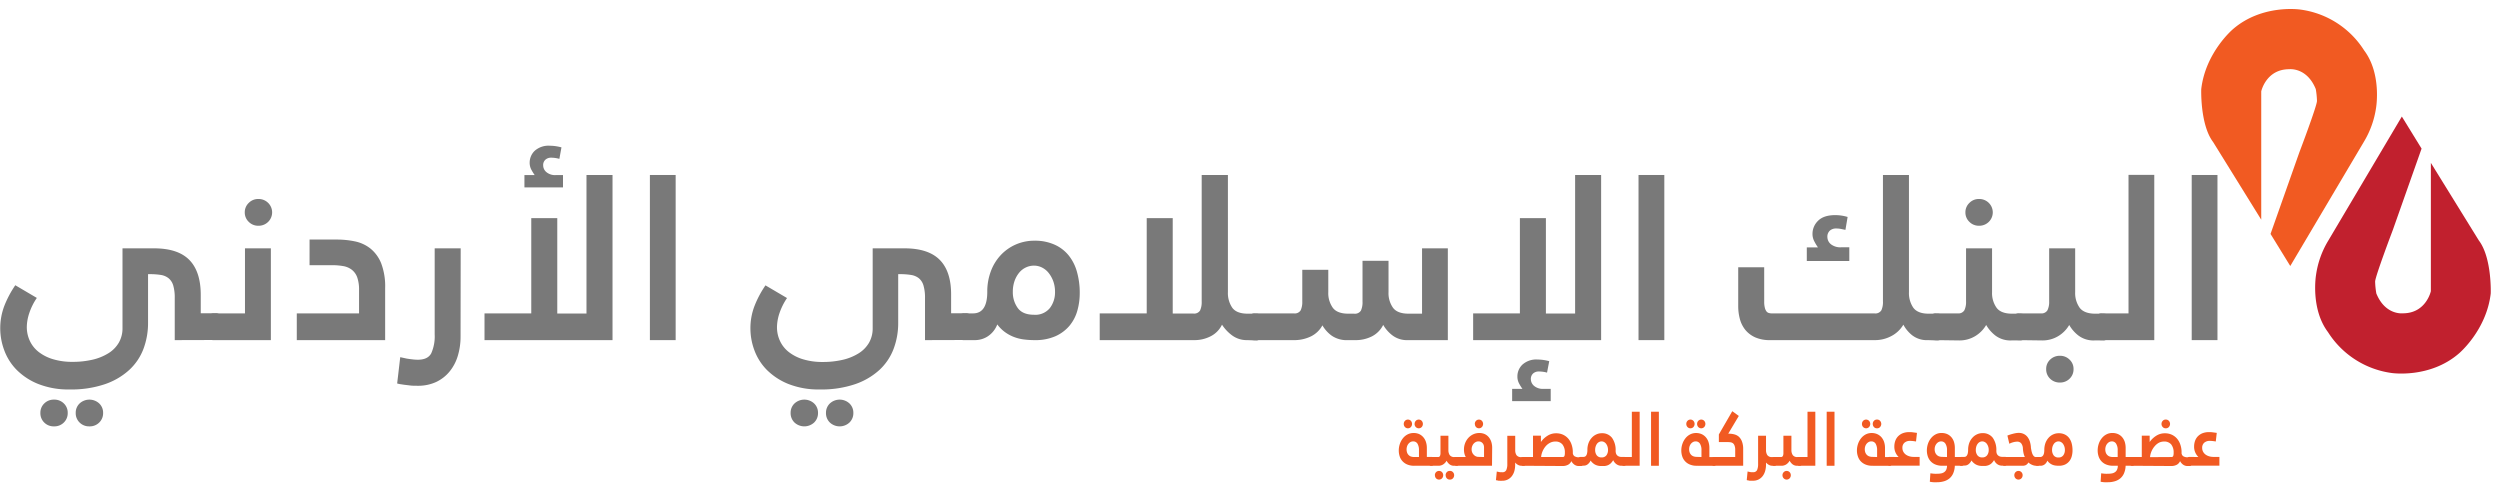<svg id="Layer_1" data-name="Layer 1" xmlns="http://www.w3.org/2000/svg" viewBox="0 0 812.21 158.76"><defs><style>.cls-1{fill:#f15a22;}.cls-2{fill:#c1202e;}.cls-3{fill:#797979;}</style></defs><title>JIB LOgo (1)</title><path class="cls-1" d="M734.64,71.37V29.68s1.56-7.19,9.07-7.19c0,0,5.73-.73,8.65,6.46a26.77,26.77,0,0,1,.39,3.83c0,1.65-5.76,16.81-5.76,16.81L737.66,76l6.41,10.42,24-40.49a29.53,29.53,0,0,0,3.89-11s1.85-10.94-3.89-18.55A29.06,29.06,0,0,0,747.36,3.11S735,1.23,725.47,9.46c0,0-8.93,7.51-10.32,19.49,0,0-.41,11.57,3.86,17.2Z"/><path class="cls-2" d="M789.75,52.91V94.6s-1.56,7.19-9.07,7.19c0,0-5.73.73-8.65-6.46a26.77,26.77,0,0,1-.39-3.83c0-1.64,5.76-16.81,5.76-16.81l9.33-26.41-6.41-10.42-24,40.48a29.49,29.49,0,0,0-3.88,11s-1.85,10.94,3.88,18.55A29.12,29.12,0,0,0,777,121.18s12.4,1.87,21.88-6.36c0,0,8.94-7.5,10.32-19.49,0,0,.42-11.57-3.86-17.2Z"/><path class="cls-3" d="M56.77,110.5V96.86a14,14,0,0,0-.48-4.08,4.79,4.79,0,0,0-1.49-2.36,5.29,5.29,0,0,0-2.51-1.09,21.58,21.58,0,0,0-3.53-.26H48.1v15.81a23.87,23.87,0,0,1-1.48,8.43,17.92,17.92,0,0,1-4.6,6.85,22.43,22.43,0,0,1-7.93,4.65,33.91,33.91,0,0,1-11.41,1.72,26.59,26.59,0,0,1-10.3-1.8,20.79,20.79,0,0,1-7-4.6,17.79,17.79,0,0,1-4-6.34,20.43,20.43,0,0,1,.07-14.53,33.47,33.47,0,0,1,3.52-6.59l7,4.12a19.58,19.58,0,0,0-2.48,5,14.71,14.71,0,0,0-.78,4.46,10.57,10.57,0,0,0,1,4.53,9.82,9.82,0,0,0,2.85,3.56,14.13,14.13,0,0,0,4.67,2.36,21.61,21.61,0,0,0,6.34.86,28.2,28.2,0,0,0,6.52-.71,16.91,16.91,0,0,0,5.15-2.1,9.89,9.89,0,0,0,3.37-3.44,9.26,9.26,0,0,0,1.19-4.69V80.68H50q7.86,0,11.56,3.82T65.22,96v5.77H70a1.83,1.83,0,0,1,1.52.6,2.2,2.2,0,0,1,.48,1.42v4.57a2.58,2.58,0,0,1-.48,1.35,1.68,1.68,0,0,1-1.52.75ZM13.12,134.14a4.13,4.13,0,0,1,1.26-3.06,4.34,4.34,0,0,1,3.18-1.25,4.35,4.35,0,0,1,3.19,1.25A4.13,4.13,0,0,1,22,134.14a4.21,4.21,0,0,1-1.26,3.13,4.31,4.31,0,0,1-3.19,1.25,4.3,4.3,0,0,1-3.18-1.25A4.21,4.21,0,0,1,13.12,134.14Zm11.48,0a4.13,4.13,0,0,1,1.26-3.06,4.7,4.7,0,0,1,6.38,0,4.13,4.13,0,0,1,1.26,3.06,4.21,4.21,0,0,1-1.26,3.13,4.31,4.31,0,0,1-3.19,1.25,4.33,4.33,0,0,1-3.19-1.25A4.21,4.21,0,0,1,24.6,134.14Z"/><path class="cls-3" d="M69.44,110.5a1.73,1.73,0,0,1-1.48-.6,2.19,2.19,0,0,1-.45-1.35v-4.42a2.79,2.79,0,0,1,.49-1.57,1.6,1.6,0,0,1,1.44-.75H79.59V80.68H88V110.5ZM79.52,69a4.16,4.16,0,0,1,1.29-3.07,4.25,4.25,0,0,1,3.12-1.28,4.38,4.38,0,0,1,3.2,1.28,4.32,4.32,0,0,1,0,6.14,4.37,4.37,0,0,1-3.2,1.27,4.24,4.24,0,0,1-3.12-1.27A4.16,4.16,0,0,1,79.52,69Z"/><path class="cls-3" d="M96.42,110.5v-8.69h20.23V94.24a12,12,0,0,0-.59-4.12,5.48,5.48,0,0,0-1.75-2.47,6.24,6.24,0,0,0-2.81-1.2,21.23,21.23,0,0,0-3.74-.3h-7.19V77.83h8.89a28.49,28.49,0,0,1,5.89.6,12,12,0,0,1,5,2.32,11.83,11.83,0,0,1,3.49,4.8,21,21,0,0,1,1.29,8V110.5Z"/><path class="cls-3" d="M149.63,109.3a21.54,21.54,0,0,1-.89,6.29,14.61,14.61,0,0,1-2.67,5.1,12.54,12.54,0,0,1-4.37,3.41,13.86,13.86,0,0,1-6,1.23c-.94,0-1.81,0-2.6-.11s-1.48-.16-2.07-.26l-1-.15a7.94,7.94,0,0,1-1-.23l1-8.54,2.07.45c.6.1,1.21.19,1.86.26a14.37,14.37,0,0,0,1.78.12q3.26,0,4.37-2.1a13.48,13.48,0,0,0,1.11-6.14V80.68h8.45Z"/><path class="cls-3" d="M199,56.85V110.5H157.41v-8.69H172.6V70.86h8.45v31h9.49v-45Zm-17.27-5.24a9.84,9.84,0,0,0-2.67-.38,2.71,2.71,0,0,0-1.85.64,2.35,2.35,0,0,0-.74,1.91,2.89,2.89,0,0,0,1,2.1,4.35,4.35,0,0,0,3.15,1h2.29v4H170.38v-4h3.33a17.23,17.23,0,0,1-1.11-1.8,4.79,4.79,0,0,1-.52-2.25A5.31,5.31,0,0,1,173.71,49a6.73,6.73,0,0,1,5-1.65,12.84,12.84,0,0,1,1.89.15,15.05,15.05,0,0,1,1.81.38Z"/><path class="cls-3" d="M211.14,56.85h8.37V110.5h-8.37Z"/><path class="cls-3" d="M300.52,110.5V96.86a14,14,0,0,0-.49-4.08,4.78,4.78,0,0,0-1.48-2.36A5.37,5.37,0,0,0,296,89.33a21.36,21.36,0,0,0-3.52-.26h-.67v15.81a23.65,23.65,0,0,1-1.48,8.43,18,18,0,0,1-4.59,6.85,22.52,22.52,0,0,1-7.93,4.65,33.93,33.93,0,0,1-11.42,1.72,26.62,26.62,0,0,1-10.3-1.8,21,21,0,0,1-7-4.6,17.93,17.93,0,0,1-4-6.34,20.3,20.3,0,0,1-1.29-7,20,20,0,0,1,1.37-7.49,33,33,0,0,1,3.52-6.59l7,4.12a20.27,20.27,0,0,0-2.48,5,14.71,14.71,0,0,0-.78,4.46,10.43,10.43,0,0,0,1,4.53,9.82,9.82,0,0,0,2.85,3.56,14.13,14.13,0,0,0,4.67,2.36,21.51,21.51,0,0,0,6.34.86,28.2,28.2,0,0,0,6.52-.71,17,17,0,0,0,5.15-2.1,10,10,0,0,0,3.37-3.44,9.26,9.26,0,0,0,1.19-4.69V80.68h10.3q7.85,0,11.56,3.82T309,96v5.77h4.75a1.85,1.85,0,0,1,1.52.6,2.2,2.2,0,0,1,.48,1.42v4.57a2.58,2.58,0,0,1-.48,1.35,1.69,1.69,0,0,1-1.52.75Zm-43.66,23.64a4.13,4.13,0,0,1,1.26-3.06,4.7,4.7,0,0,1,6.38,0,4.13,4.13,0,0,1,1.26,3.06,4.21,4.21,0,0,1-1.26,3.13,4.7,4.7,0,0,1-6.38,0A4.21,4.21,0,0,1,256.86,134.14Zm11.49,0a4.13,4.13,0,0,1,1.26-3.06,4.68,4.68,0,0,1,6.37,0,4.13,4.13,0,0,1,1.26,3.06,4.21,4.21,0,0,1-1.26,3.13,4.68,4.68,0,0,1-6.37,0A4.21,4.21,0,0,1,268.35,134.14Z"/><path class="cls-3" d="M313.26,110.5a1.8,1.8,0,0,1-1.55-.6,2.19,2.19,0,0,1-.45-1.35v-4.42a2.86,2.86,0,0,1,.48-1.57,1.68,1.68,0,0,1,1.52-.75h2.89c3.06,0,4.6-2.34,4.6-7a18.69,18.69,0,0,1,1.15-6.65,15.54,15.54,0,0,1,3.22-5.27A14.82,14.82,0,0,1,330,79.44a15,15,0,0,1,6.12-1.24,15.38,15.38,0,0,1,6.48,1.28,12.31,12.31,0,0,1,4.6,3.51,14.81,14.81,0,0,1,2.7,5.38,24.91,24.91,0,0,1,.89,6.88,20.82,20.82,0,0,1-.78,5.68,13.2,13.2,0,0,1-2.55,4.9,12.82,12.82,0,0,1-4.56,3.4,16.19,16.19,0,0,1-6.78,1.27,27.29,27.29,0,0,1-3.26-.19,14.14,14.14,0,0,1-3.23-.75,12.73,12.73,0,0,1-3-1.57,11.92,11.92,0,0,1-2.63-2.59,8.08,8.08,0,0,1-3.07,3.86,7.7,7.7,0,0,1-4.19,1.24Zm22.68-8.24a6.08,6.08,0,0,0,5.15-2.18,8.36,8.36,0,0,0,1.67-5.24,10,10,0,0,0-.59-3.52,9.74,9.74,0,0,0-1.52-2.7,6.52,6.52,0,0,0-2.15-1.72,5.76,5.76,0,0,0-2.56-.6,6.13,6.13,0,0,0-2.67.6,6.24,6.24,0,0,0-2.18,1.72,8.77,8.77,0,0,0-1.49,2.7,10.53,10.53,0,0,0-.55,3.52,8.7,8.7,0,0,0,1.59,5.21Q332.23,102.26,335.94,102.26Z"/><path class="cls-3" d="M405.23,110.5a8,8,0,0,1-5-1.58,13.31,13.31,0,0,1-3.22-3.44,8.14,8.14,0,0,1-3.71,3.78A11.41,11.41,0,0,1,388,110.5H357.28v-8.69h15.27V70.86H381v31h6.67a2.23,2.23,0,0,0,2.22-1,6.45,6.45,0,0,0,.52-2.85V56.85h8.52V94.91a8.43,8.43,0,0,0,1.37,5q1.38,2,5.08,2H408a1.9,1.9,0,0,1,1.63.6,2.29,2.29,0,0,1,.45,1.42v4.57a2.58,2.58,0,0,1-.48,1.35,1.75,1.75,0,0,1-1.6.75Z"/><path class="cls-3" d="M407.6,110.5a1.8,1.8,0,0,1-1.55-.6,2.19,2.19,0,0,1-.45-1.35v-4.42a2.86,2.86,0,0,1,.48-1.57,1.69,1.69,0,0,1,1.52-.75h12.75a2.22,2.22,0,0,0,2.22-1,6.45,6.45,0,0,0,.52-2.85V87.65h8.45v7.26a8.24,8.24,0,0,0,1.41,5q1.41,2,5.11,2h1.86a2.29,2.29,0,0,0,2.22-1,6.48,6.48,0,0,0,.52-2.92V84.72h8.45V94.91a8.23,8.23,0,0,0,1.4,5q1.41,2,5.12,2H462V80.68h8.38V110.5h-13a7.79,7.79,0,0,1-5-1.54,11.39,11.39,0,0,1-3-3.41,8.3,8.3,0,0,1-3.63,3.71,11.62,11.62,0,0,1-5.48,1.24h-2.38a8.55,8.55,0,0,1-5.26-1.46,10.8,10.8,0,0,1-3-3.34,8.47,8.47,0,0,1-3.67,3.56,12.37,12.37,0,0,1-5.74,1.24Z"/><path class="cls-3" d="M520.18,56.85V110.5H478.6v-8.69h15.19V70.86h8.45v31h9.49v-45Zm-17.57,64.21a9.83,9.83,0,0,0-2.67-.37,2.72,2.72,0,0,0-1.85.64,2.39,2.39,0,0,0-.74,1.91,2.91,2.91,0,0,0,1,2.09,4.39,4.39,0,0,0,3.15,1h2.3v4H491.27v-4h3.34a14.41,14.41,0,0,1-1.11-1.8,4.67,4.67,0,0,1-.52-2.25,5.26,5.26,0,0,1,1.63-3.82,6.7,6.7,0,0,1,5-1.65,12.63,12.63,0,0,1,1.89.15,15.24,15.24,0,0,1,1.82.38Z"/><path class="cls-3" d="M532.33,56.85h8.38V110.5h-8.38Z"/><path class="cls-3" d="M626.38,110.5a7.79,7.79,0,0,1-5.15-1.58,11,11,0,0,1-2.86-3.44,9.67,9.67,0,0,1-3.92,3.71,11.19,11.19,0,0,1-5.19,1.31H575.09a11.6,11.6,0,0,1-4.85-.9,8.76,8.76,0,0,1-3.19-2.4,9.52,9.52,0,0,1-1.78-3.52,15.82,15.82,0,0,1-.55-4.2V86.82h8.44V98a7.7,7.7,0,0,0,.23,2.06,3.06,3.06,0,0,0,.55,1.16,1.51,1.51,0,0,0,.78.48,3.71,3.71,0,0,0,1,.12H609a2.27,2.27,0,0,0,2.22-1,6.35,6.35,0,0,0,.52-2.92V56.85h8.45V94.91a8.43,8.43,0,0,0,1.37,5c.92,1.3,2.58,2,5,2h2.81a1.83,1.83,0,0,1,1.56.6,2.35,2.35,0,0,1,.44,1.42v4.57a2.58,2.58,0,0,1-.48,1.35,1.68,1.68,0,0,1-1.52.75ZM599.55,74.68l-1.45-.3a8.4,8.4,0,0,0-1.59-.15,3,3,0,0,0-2,.68,2.64,2.64,0,0,0-.82,2.17,3.06,3.06,0,0,0,1.12,2.25,4.93,4.93,0,0,0,3.48,1h2.52V84.8H587V80.38h3.63a16.69,16.69,0,0,1-1.18-1.95,5.16,5.16,0,0,1-.6-2.47,5.88,5.88,0,0,1,1.82-4.24q1.82-1.83,5.59-1.83a13.93,13.93,0,0,1,4,.6Z"/><path class="cls-3" d="M628.9,110.5c-.84,0-1.39-.2-1.64-.6a2.58,2.58,0,0,1-.37-1.35v-4.42a2.87,2.87,0,0,1,.49-1.57,1.67,1.67,0,0,1,1.52-.75H636a2.24,2.24,0,0,0,2.19-1,6.15,6.15,0,0,0,.55-2.85V80.68h8.45V94.91a8.24,8.24,0,0,0,1.41,5q1.41,2,5.11,2h2.6c.84,0,1.38.2,1.63.6a2.7,2.7,0,0,1,.37,1.42v4.57a2.58,2.58,0,0,1-.48,1.35,1.69,1.69,0,0,1-1.52.75H653.5a8.08,8.08,0,0,1-5.22-1.58,11.75,11.75,0,0,1-3-3.44,10.24,10.24,0,0,1-3.52,3.59,9.83,9.83,0,0,1-5.37,1.43ZM638.53,69a4.16,4.16,0,0,1,1.29-3.07,4.25,4.25,0,0,1,3.12-1.28,4.38,4.38,0,0,1,3.2,1.28,4.32,4.32,0,0,1,0,6.14,4.37,4.37,0,0,1-3.2,1.27,4.24,4.24,0,0,1-3.12-1.27A4.16,4.16,0,0,1,638.53,69Z"/><path class="cls-3" d="M655.87,110.5c-.84,0-1.38-.2-1.63-.6a2.58,2.58,0,0,1-.37-1.35v-4.42a2.86,2.86,0,0,1,.48-1.57,1.69,1.69,0,0,1,1.52-.75H663a2.24,2.24,0,0,0,2.18-1,6.14,6.14,0,0,0,.56-2.85V80.68h8.45V94.91a8.24,8.24,0,0,0,1.41,5c.93,1.3,2.64,2,5.11,2h2.59c.84,0,1.39.2,1.63.6a2.61,2.61,0,0,1,.37,1.42v4.57a2.58,2.58,0,0,1-.48,1.35,1.68,1.68,0,0,1-1.52.75h-2.81a8.11,8.11,0,0,1-5.23-1.58,11.57,11.57,0,0,1-3-3.44,10.24,10.24,0,0,1-3.52,3.59,9.88,9.88,0,0,1-5.37,1.43Zm8.9,9.4a4.08,4.08,0,0,1,1.28-3.06,4.42,4.42,0,0,1,3.2-1.25,4.32,4.32,0,0,1,3.12,1.25,4.09,4.09,0,0,1,1.29,3.06,4.18,4.18,0,0,1-1.29,3.14,4.31,4.31,0,0,1-3.12,1.24,4.41,4.41,0,0,1-3.2-1.24A4.18,4.18,0,0,1,664.77,119.9Z"/><path class="cls-3" d="M682.77,110.5a1.69,1.69,0,0,1-1.51-.6,2.29,2.29,0,0,1-.41-1.35v-4.42a3.08,3.08,0,0,1,.44-1.57,1.59,1.59,0,0,1,1.48-.75h8.75v-45h8.37V110.5Z"/><path class="cls-3" d="M712.05,56.85h8.37V110.5h-8.37Z"/><path class="cls-1" d="M459.48,151.32a5.64,5.64,0,0,1-2.33-.43,4.34,4.34,0,0,1-1.56-1.12,4.29,4.29,0,0,1-.88-1.59,6.07,6.07,0,0,1-.27-1.79,6.62,6.62,0,0,1,.36-2.19,6,6,0,0,1,1-1.83,4.63,4.63,0,0,1,1.51-1.24,4.16,4.16,0,0,1,1.93-.45A4.4,4.4,0,0,1,461,141a4,4,0,0,1,1.37,1,4.34,4.34,0,0,1,.88,1.54,6.23,6.23,0,0,1,.31,2v2.92h1.59a.52.52,0,0,1,.46.19.75.75,0,0,1,.15.47v1.5a.89.89,0,0,1-.15.44.49.49,0,0,1-.46.24Zm-3.42-13.59a1.45,1.45,0,0,1,.38-1,1.33,1.33,0,0,1,1.94,0,1.52,1.52,0,0,1,0,2,1.33,1.33,0,0,1-1.94,0A1.46,1.46,0,0,1,456.06,137.73ZM461,148.48v-2.19a4,4,0,0,0-.48-2.14,1.6,1.6,0,0,0-1.43-.75,1.78,1.78,0,0,0-.78.18,2.2,2.2,0,0,0-.66.52,2.54,2.54,0,0,0-.48.8,3.26,3.26,0,0,0,0,2.22,2.1,2.1,0,0,0,.54.78,1.91,1.91,0,0,0,.77.44,3.14,3.14,0,0,0,.91.14Zm-1.42-10.75a1.45,1.45,0,0,1,.38-1,1.33,1.33,0,0,1,1.94,0,1.52,1.52,0,0,1,0,2,1.33,1.33,0,0,1-1.94,0A1.46,1.46,0,0,1,459.57,137.73Z"/><path class="cls-1" d="M465,151.32c-.26,0-.42-.06-.5-.19a.94.94,0,0,1-.11-.45v-1.44a1,1,0,0,1,.15-.52.49.49,0,0,1,.46-.24h2.16a.66.66,0,0,0,.66-.35,2.14,2.14,0,0,0,.17-.93v-5.64h2.57v4.66a2.91,2.91,0,0,0,.42,1.62,1.74,1.74,0,0,0,1.56.64h.78c.26,0,.42.06.5.19a1,1,0,0,1,.11.47v1.5a.89.89,0,0,1-.15.44.49.49,0,0,1-.46.24h-.85a2.37,2.37,0,0,1-1.59-.51,3.81,3.81,0,0,1-.91-1.13,3.26,3.26,0,0,1-1.07,1.18,2.84,2.84,0,0,1-1.63.46Zm1.17,3.08a1.37,1.37,0,0,1,.38-1,1.35,1.35,0,0,1,1.94,0,1.41,1.41,0,0,1,.38,1,1.47,1.47,0,0,1-.38,1,1.35,1.35,0,0,1-1.94,0A1.43,1.43,0,0,1,466.19,154.4Zm3.49,0a1.37,1.37,0,0,1,.38-1,1.28,1.28,0,0,1,1-.41,1.25,1.25,0,0,1,1,.41,1.38,1.38,0,0,1,.39,1,1.44,1.44,0,0,1-.39,1,1.25,1.25,0,0,1-1,.41,1.28,1.28,0,0,1-1-.41A1.43,1.43,0,0,1,469.68,154.4Z"/><path class="cls-1" d="M484.73,151.32H473.21a.52.52,0,0,1-.47-.19.77.77,0,0,1-.14-.45v-1.44a1,1,0,0,1,.15-.52.5.5,0,0,1,.46-.24h3a4,4,0,0,1-.39-.9,5.43,5.43,0,0,1-.2-1.6,5.58,5.58,0,0,1,1.37-3.66,5.06,5.06,0,0,1,1.58-1.19,4.6,4.6,0,0,1,2.05-.45,4.17,4.17,0,0,1,1.73.34,3.71,3.71,0,0,1,1.31,1,4.67,4.67,0,0,1,.83,1.51,6.35,6.35,0,0,1,.29,2Zm-2.59-2.84v-3.14a2.35,2.35,0,0,0-.1-.69,1.76,1.76,0,0,0-.33-.62,1.73,1.73,0,0,0-.57-.46,1.87,1.87,0,0,0-.82-.17,1.92,1.92,0,0,0-.82.18,2.37,2.37,0,0,0-.7.52,2.57,2.57,0,0,0-.49.8,2.69,2.69,0,0,0-.2,1,2.53,2.53,0,0,0,.33,1.39,2.8,2.8,0,0,0,.71.77,2.23,2.23,0,0,0,1,.37Zm-3-10.75a1.41,1.41,0,0,1,.39-1,1.31,1.31,0,0,1,1.92,0,1.49,1.49,0,0,1,0,2,1.31,1.31,0,0,1-1.92,0A1.42,1.42,0,0,1,479.17,137.73Z"/><path class="cls-1" d="M494.32,151.32a2.25,2.25,0,0,1-1.2-.32,3,3,0,0,1-.87-.73v.66A7.55,7.55,0,0,1,492,153a5,5,0,0,1-.81,1.67,3.83,3.83,0,0,1-3.15,1.52,6.57,6.57,0,0,1-.78,0c-.25,0-.46,0-.64-.08l-.33-.05a1.29,1.29,0,0,1-.28-.08l.27-2.79.63.14a4.85,4.85,0,0,0,.57.09c.21,0,.39,0,.56,0a1.33,1.33,0,0,0,1.32-.69,4.64,4.64,0,0,0,.34-2v-9.15h2.57v4.66a2.91,2.91,0,0,0,.41,1.62,1.76,1.76,0,0,0,1.59.64H495c.25,0,.42.06.49.19a.88.88,0,0,1,.11.47v1.5a.94.94,0,0,1-.13.44.5.5,0,0,1-.47.24Z"/><path class="cls-1" d="M494.88,151.32c-.24,0-.4-.06-.47-.19a.84.84,0,0,1-.12-.45v-1.44a1.1,1.1,0,0,1,.14-.52.47.47,0,0,1,.45-.24h3.17v-6.94h2.57v2.06a7.27,7.27,0,0,1,2.09-2,5.09,5.09,0,0,1,2.86-.83,5.28,5.28,0,0,1,2.24.46,5.15,5.15,0,0,1,1.71,1.29,5.92,5.92,0,0,1,1.09,2,7.85,7.85,0,0,1,.38,2.47,1.37,1.37,0,0,0,.51,1.21,2.65,2.65,0,0,0,1.54.36h.58c.26,0,.42.06.5.19a1,1,0,0,1,.11.47v1.5a.94.94,0,0,1-.13.44.5.5,0,0,1-.48.24H513a2.4,2.4,0,0,1-1.57-.49,3.28,3.28,0,0,1-.92-1.1,2.45,2.45,0,0,1-1.11,1.2,3.7,3.7,0,0,1-1.75.39Zm12.78-2.84a.59.59,0,0,0,.61-.33,3,3,0,0,0,.13-1.05,4.11,4.11,0,0,0-.79-2.71,2.86,2.86,0,0,0-2.34-.94,3.64,3.64,0,0,0-1.67.4,4.72,4.72,0,0,0-1.42,1.11,6.24,6.24,0,0,0-1,1.6,6.05,6.05,0,0,0-.5,1.92Z"/><path class="cls-1" d="M513.49,151.32a.5.5,0,0,1-.47-.2.77.77,0,0,1-.14-.44v-1.46a1,1,0,0,1,.15-.52.5.5,0,0,1,.46-.25h.88a1.67,1.67,0,0,0,.49-.08.94.94,0,0,0,.44-.34,1.87,1.87,0,0,0,.3-.71,4.64,4.64,0,0,0,.12-1.16,6.28,6.28,0,0,1,.35-2.16,5.33,5.33,0,0,1,1-1.7,4.43,4.43,0,0,1,1.48-1.13,4.11,4.11,0,0,1,1.84-.42,4,4,0,0,1,3.34,1.51,6.79,6.79,0,0,1,1.16,4.24,3.25,3.25,0,0,0,.06.56,1.6,1.6,0,0,0,.85,1.17,2.18,2.18,0,0,0,1.07.22h.81a.58.58,0,0,1,.49.2.82.82,0,0,1,.14.47v1.51a.92.92,0,0,1-.15.45.55.55,0,0,1-.48.24h-.88a2.68,2.68,0,0,1-1.65-.52,3.13,3.13,0,0,1-1.05-1.31,4.35,4.35,0,0,1-.85,1.09,3.2,3.2,0,0,1-.92.58,4.21,4.21,0,0,1-1,.24c-.35,0-.7,0-1.06,0a4.17,4.17,0,0,1-2.13-.49,4.26,4.26,0,0,1-1.38-1.29,3.06,3.06,0,0,1-.9,1.19,2,2,0,0,1-1.33.47Zm6.84-2.72a1.83,1.83,0,0,0,1.59-.7,2.87,2.87,0,0,0,.5-1.72,3.41,3.41,0,0,0-.18-1.14,2.92,2.92,0,0,0-.46-.88,1.94,1.94,0,0,0-.66-.56,1.7,1.7,0,0,0-1.6,0,1.88,1.88,0,0,0-.67.56,2.9,2.9,0,0,0-.44.88,3.41,3.41,0,0,0-.17,1.14,2.87,2.87,0,0,0,.5,1.72A1.83,1.83,0,0,0,520.33,148.6Z"/><path class="cls-1" d="M527.51,151.32a.49.49,0,0,1-.46-.19.77.77,0,0,1-.13-.45v-1.44a1.1,1.1,0,0,1,.14-.52.47.47,0,0,1,.45-.24h2.65V133.76h2.54v17.56Z"/><path class="cls-1" d="M536.4,133.76h2.54v17.56H536.4Z"/><path class="cls-1" d="M551.27,151.32a5.61,5.61,0,0,1-2.33-.43,4.34,4.34,0,0,1-1.56-1.12,4.29,4.29,0,0,1-.88-1.59,6.07,6.07,0,0,1-.27-1.79,6.62,6.62,0,0,1,.36-2.19,6,6,0,0,1,1-1.83,4.63,4.63,0,0,1,1.51-1.24,4.16,4.16,0,0,1,1.93-.45,4.4,4.4,0,0,1,1.77.35,4,4,0,0,1,1.37,1,4.49,4.49,0,0,1,.88,1.54,6.23,6.23,0,0,1,.3,2v2.92h1.6a.54.54,0,0,1,.46.19.75.75,0,0,1,.15.47v1.5a.89.89,0,0,1-.15.44.5.5,0,0,1-.46.24Zm-3.42-13.59a1.45,1.45,0,0,1,.38-1,1.33,1.33,0,0,1,1.94,0,1.52,1.52,0,0,1,0,2,1.33,1.33,0,0,1-1.94,0A1.46,1.46,0,0,1,547.85,137.73Zm4.93,10.75v-2.19a3.87,3.87,0,0,0-.49-2.14,1.59,1.59,0,0,0-1.43-.75,1.74,1.74,0,0,0-.77.18,2.37,2.37,0,0,0-.67.52,2.73,2.73,0,0,0-.47.8,2.89,2.89,0,0,0-.18,1,3.11,3.11,0,0,0,.2,1.17,2.36,2.36,0,0,0,.54.78,2,2,0,0,0,.78.44,3.09,3.09,0,0,0,.91.14Zm-1.42-10.75a1.45,1.45,0,0,1,.38-1,1.33,1.33,0,0,1,1.94,0,1.52,1.52,0,0,1,0,2,1.33,1.33,0,0,1-1.94,0A1.46,1.46,0,0,1,551.36,137.73Z"/><path class="cls-1" d="M556.81,151.32a.54.54,0,0,1-.48-.19.77.77,0,0,1-.13-.45v-1.44a1.1,1.1,0,0,1,.14-.52.52.52,0,0,1,.47-.24h6.93v-2.33a3.51,3.51,0,0,0-.22-1.39A1.74,1.74,0,0,0,563,144a1.82,1.82,0,0,0-.85-.32,8.23,8.23,0,0,0-1-.06h-2.72v-2.48l4.36-7.55,2.12,1.54-3.44,5.77h.22a6.9,6.9,0,0,1,1.76.22,3.68,3.68,0,0,1,1.49.78,4.14,4.14,0,0,1,1,1.55,6.75,6.75,0,0,1,.39,2.48v5.39Z"/><path class="cls-1" d="M575.82,151.32a2.21,2.21,0,0,1-1.19-.32,3.21,3.21,0,0,1-.88-.73v.66a7.55,7.55,0,0,1-.27,2.06,5,5,0,0,1-.81,1.67,3.86,3.86,0,0,1-1.33,1.11,3.91,3.91,0,0,1-1.82.41,6.57,6.57,0,0,1-.78,0c-.25,0-.46,0-.64-.08l-.32-.05a1.38,1.38,0,0,1-.29-.08l.27-2.79.63.14a4.71,4.71,0,0,0,.58.09c.2,0,.38,0,.55,0a1.34,1.34,0,0,0,1.33-.69,4.81,4.81,0,0,0,.33-2v-9.15h2.57v4.66a2.91,2.91,0,0,0,.42,1.62,1.73,1.73,0,0,0,1.58.64h.79c.25,0,.42.06.49.19a.89.89,0,0,1,.12.47v1.5a1,1,0,0,1-.14.44.5.5,0,0,1-.47.24Z"/><path class="cls-1" d="M576.4,151.32c-.25,0-.41-.06-.49-.19a.84.84,0,0,1-.11-.45v-1.44a1.1,1.1,0,0,1,.14-.52.5.5,0,0,1,.46-.24h2.16a.68.68,0,0,0,.67-.35,2.14,2.14,0,0,0,.17-.93v-5.64H582v4.66a2.91,2.91,0,0,0,.43,1.62,1.71,1.71,0,0,0,1.55.64h.79c.26,0,.42.06.5.19a1,1,0,0,1,.11.47v1.5a.89.89,0,0,1-.15.44.5.5,0,0,1-.46.24h-.85a2.37,2.37,0,0,1-1.59-.51,3.81,3.81,0,0,1-.91-1.13,3.36,3.36,0,0,1-1.07,1.18,2.84,2.84,0,0,1-1.63.46Zm2.7,3.08a1.35,1.35,0,0,1,.4-1,1.33,1.33,0,0,1,1.92,0,1.42,1.42,0,0,1,.39,1,1.48,1.48,0,0,1-.39,1,1.33,1.33,0,0,1-1.92,0A1.4,1.4,0,0,1,579.1,154.4Z"/><path class="cls-1" d="M584.57,151.32a.5.5,0,0,1-.46-.19.84.84,0,0,1-.12-.45v-1.44a1.08,1.08,0,0,1,.13-.52.47.47,0,0,1,.45-.24h2.66V133.76h2.54v17.56Z"/><path class="cls-1" d="M593.46,133.76H596v17.56h-2.54Z"/><path class="cls-1" d="M608.34,151.32a5.57,5.57,0,0,1-2.33-.43,4.47,4.47,0,0,1-1.57-1.12,4.42,4.42,0,0,1-.87-1.59,5.77,5.77,0,0,1-.28-1.79,6.62,6.62,0,0,1,.36-2.19,6,6,0,0,1,1-1.83,4.7,4.7,0,0,1,1.5-1.24,4.2,4.2,0,0,1,1.94-.45,4.39,4.39,0,0,1,1.76.35,4.07,4.07,0,0,1,1.38,1,4.66,4.66,0,0,1,.88,1.54,6.23,6.23,0,0,1,.3,2v2.92H614a.54.54,0,0,1,.46.19.82.82,0,0,1,.14.47v1.5a1,1,0,0,1-.14.44.5.5,0,0,1-.46.24Zm-3.42-13.59a1.4,1.4,0,0,1,.38-1,1.32,1.32,0,0,1,1.93,0,1.49,1.49,0,0,1,0,2,1.32,1.32,0,0,1-1.93,0A1.41,1.41,0,0,1,604.92,137.73Zm4.92,10.75v-2.19a4,4,0,0,0-.48-2.14,1.59,1.59,0,0,0-1.43-.75,1.78,1.78,0,0,0-.78.18,2.48,2.48,0,0,0-.66.52,2.52,2.52,0,0,0-.47.8,2.89,2.89,0,0,0-.18,1,3.11,3.11,0,0,0,.2,1.17,2.36,2.36,0,0,0,.54.78,2,2,0,0,0,.78.44,3,3,0,0,0,.91.14Zm-1.41-10.75a1.4,1.4,0,0,1,.38-1,1.25,1.25,0,0,1,1-.42,1.23,1.23,0,0,1,1,.42,1.49,1.49,0,0,1,0,2,1.23,1.23,0,0,1-1,.42,1.25,1.25,0,0,1-1-.42A1.41,1.41,0,0,1,608.43,137.73Z"/><path class="cls-1" d="M616.84,148.48a4.78,4.78,0,0,1-1-1.43,4.52,4.52,0,0,1-.4-2,5.46,5.46,0,0,1,.27-1.71,4.17,4.17,0,0,1,.86-1.5,4.45,4.45,0,0,1,1.52-1.06,5.67,5.67,0,0,1,2.21-.39c.34,0,.72,0,1.12.06s.86.11,1.37.19l-.31,2.79c-.38-.06-.71-.11-1-.14a6.79,6.79,0,0,0-.9-.05,2.62,2.62,0,0,0-1.87.61,2.13,2.13,0,0,0-.65,1.64,2.62,2.62,0,0,0,.3,1.27,2.83,2.83,0,0,0,.8.92,3.73,3.73,0,0,0,1.15.56,4.64,4.64,0,0,0,1.35.2h2v2.84h-9.77a.52.52,0,0,1-.48-.19.85.85,0,0,1-.13-.45v-1.44a1,1,0,0,1,.15-.52.5.5,0,0,1,.46-.24Z"/><path class="cls-1" d="M635.09,151.32a6.71,6.71,0,0,1-.52,2.44,4.49,4.49,0,0,1-1.21,1.66,5,5,0,0,1-1.8.94,7.79,7.79,0,0,1-2.27.31c-.35,0-.71,0-1.09,0a8.66,8.66,0,0,1-1.23-.16l.18-2.74c.43.06.84.11,1.24.14a9.56,9.56,0,0,0,1,0,6.51,6.51,0,0,0,1.19-.1,2.51,2.51,0,0,0,1-.38,2,2,0,0,0,.7-.78,3.11,3.11,0,0,0,.28-1.34h-1.51a5.67,5.67,0,0,1-2.35-.43,4.3,4.3,0,0,1-1.55-1.12,4.42,4.42,0,0,1-.87-1.59,6.07,6.07,0,0,1-.27-1.79,6.88,6.88,0,0,1,.35-2.19,5.73,5.73,0,0,1,1-1.83,4.7,4.7,0,0,1,1.5-1.24,4.06,4.06,0,0,1,1.92-.45,4.53,4.53,0,0,1,1.81.35,3.9,3.9,0,0,1,1.36,1,4.45,4.45,0,0,1,.86,1.54,6.53,6.53,0,0,1,.29,2v2.92h2.21a.55.55,0,0,1,.49.19.82.82,0,0,1,.14.47v1.5a.89.89,0,0,1-.15.44.52.52,0,0,1-.48.24Zm-2.54-2.84v-2.19a3.78,3.78,0,0,0-.51-2.14,1.6,1.6,0,0,0-1.4-.75,1.78,1.78,0,0,0-.78.18,2.2,2.2,0,0,0-.66.52,2.54,2.54,0,0,0-.48.8,2.89,2.89,0,0,0-.18,1,3.11,3.11,0,0,0,.2,1.17,2.24,2.24,0,0,0,.55.78,1.91,1.91,0,0,0,.77.44,3.09,3.09,0,0,0,.91.14Z"/><path class="cls-1" d="M637.18,151.32a.51.51,0,0,1-.47-.2.76.76,0,0,1-.13-.44v-1.46a1.1,1.1,0,0,1,.14-.52.51.51,0,0,1,.46-.25h.88a1.74,1.74,0,0,0,.5-.08A1,1,0,0,0,639,148a2.26,2.26,0,0,0,.3-.71,5.24,5.24,0,0,0,.11-1.16,6.52,6.52,0,0,1,.35-2.16,5.17,5.17,0,0,1,1-1.7,4.39,4.39,0,0,1,1.47-1.13,4.15,4.15,0,0,1,1.85-.42,4,4,0,0,1,3.34,1.51,6.85,6.85,0,0,1,1.16,4.24,4.42,4.42,0,0,0,.05.56,1.74,1.74,0,0,0,.26.65,1.71,1.71,0,0,0,.6.52,2.16,2.16,0,0,0,1.07.22h.81a.57.57,0,0,1,.48.2.75.75,0,0,1,.15.47v1.51a.85.85,0,0,1-.16.45.52.52,0,0,1-.47.24h-.88a2.68,2.68,0,0,1-1.65-.52,3,3,0,0,1-1-1.31,4.35,4.35,0,0,1-.85,1.09,3.24,3.24,0,0,1-.93.58,4,4,0,0,1-1,.24c-.34,0-.69,0-1.06,0a4.13,4.13,0,0,1-2.12-.49,4.29,4.29,0,0,1-1.39-1.29,3.06,3.06,0,0,1-.9,1.19,2,2,0,0,1-1.32.47ZM644,148.6a1.83,1.83,0,0,0,1.59-.7,2.81,2.81,0,0,0,.51-1.72,3.41,3.41,0,0,0-.18-1.14,3.17,3.17,0,0,0-.46-.88,1.88,1.88,0,0,0-.67-.56,1.68,1.68,0,0,0-.79-.2,1.8,1.8,0,0,0-.81.2,1.94,1.94,0,0,0-.66.56,2.7,2.7,0,0,0-.45.88,3.69,3.69,0,0,0-.17,1.14,2.81,2.81,0,0,0,.51,1.72A1.81,1.81,0,0,0,644,148.6Z"/><path class="cls-1" d="M662.63,150.64a.86.86,0,0,1-.14.44.53.53,0,0,1-.49.24h-.42a3.34,3.34,0,0,1-1.43-.32,3.83,3.83,0,0,1-1.16-.76,2,2,0,0,1-.89.89,2.59,2.59,0,0,1-1,.19h-5.89a.54.54,0,0,1-.48-.19.77.77,0,0,1-.13-.45v-1.44a1.1,1.1,0,0,1,.14-.52.52.52,0,0,1,.47-.24h6.63a6.28,6.28,0,0,1-.37-1,10.16,10.16,0,0,1-.26-1.74,2.87,2.87,0,0,0-.59-1.75,1.69,1.69,0,0,0-1.27-.51,5.78,5.78,0,0,0-1.15.16,6.16,6.16,0,0,0-1.4.53l-.63-2.67.71-.25c.29-.1.61-.19.94-.28s.67-.17,1-.23a5.13,5.13,0,0,1,1-.1,3.59,3.59,0,0,1,1.81.42,3.42,3.42,0,0,1,1.19,1.07,4.89,4.89,0,0,1,.69,1.46,8.19,8.19,0,0,1,.29,1.56c0,.33.08.68.15,1.07a7.11,7.11,0,0,0,.28,1.08,2.71,2.71,0,0,0,.47.84,1,1,0,0,0,.75.35H662a.57.57,0,0,1,.5.19.81.81,0,0,1,.13.47Zm-8.21,3.76a1.38,1.38,0,0,1,.39-1,1.33,1.33,0,0,1,1.92,0,1.38,1.38,0,0,1,.39,1,1.44,1.44,0,0,1-.39,1,1.33,1.33,0,0,1-1.92,0A1.44,1.44,0,0,1,654.42,154.4Z"/><path class="cls-1" d="M661.89,151.32a.53.53,0,0,1-.47-.19.77.77,0,0,1-.14-.45v-1.44a1,1,0,0,1,.15-.52.5.5,0,0,1,.46-.24h.88c.93,0,1.39-.77,1.39-2.3a6.69,6.69,0,0,1,.35-2.18,5.26,5.26,0,0,1,1-1.72,4.37,4.37,0,0,1,1.48-1.12,4.22,4.22,0,0,1,1.85-.41,4.36,4.36,0,0,1,2,.42,3.82,3.82,0,0,1,1.4,1.15,5.11,5.11,0,0,1,.82,1.76,8.78,8.78,0,0,1,.27,2.25,7.19,7.19,0,0,1-.24,1.86,4.41,4.41,0,0,1-.77,1.6,3.93,3.93,0,0,1-1.39,1.12,4.73,4.73,0,0,1-2.06.41,8.22,8.22,0,0,1-1-.06,4.38,4.38,0,0,1-1-.24,4,4,0,0,1-.92-.52,3.64,3.64,0,0,1-.8-.85,2.57,2.57,0,0,1-.93,1.27,2.22,2.22,0,0,1-1.27.4Zm6.89-2.7a1.78,1.78,0,0,0,1.56-.71,2.84,2.84,0,0,0,.51-1.71,3.53,3.53,0,0,0-.18-1.16,3.48,3.48,0,0,0-.46-.88,2.06,2.06,0,0,0-.66-.56,1.61,1.61,0,0,0-.77-.2,1.73,1.73,0,0,0-.81.2,2,2,0,0,0-.67.56,3.46,3.46,0,0,0-.45.88,3.82,3.82,0,0,0-.17,1.16,3,3,0,0,0,.49,1.7A1.79,1.79,0,0,0,668.78,148.62Z"/><path class="cls-1" d="M690.58,151.32a6.71,6.71,0,0,1-.52,2.44,4.49,4.49,0,0,1-1.21,1.66,5,5,0,0,1-1.8.94,7.79,7.79,0,0,1-2.27.31c-.35,0-.71,0-1.08,0a8.61,8.61,0,0,1-1.24-.16l.18-2.74c.43.06.85.11,1.24.14a9.69,9.69,0,0,0,1,0,6.44,6.44,0,0,0,1.19-.1,2.51,2.51,0,0,0,1-.38,1.9,1.9,0,0,0,.7-.78,3.11,3.11,0,0,0,.28-1.34h-1.51a5.67,5.67,0,0,1-2.35-.43,4.3,4.3,0,0,1-1.55-1.12,4.42,4.42,0,0,1-.87-1.59,6.07,6.07,0,0,1-.27-1.79,6.88,6.88,0,0,1,.35-2.19,5.73,5.73,0,0,1,1-1.83,4.7,4.7,0,0,1,1.5-1.24,4.09,4.09,0,0,1,1.92-.45,4.49,4.49,0,0,1,1.81.35,3.81,3.81,0,0,1,1.36,1,4.45,4.45,0,0,1,.86,1.54,6.53,6.53,0,0,1,.29,2v2.92h2.21a.55.55,0,0,1,.49.19.82.82,0,0,1,.14.47v1.5a.89.89,0,0,1-.15.44.52.52,0,0,1-.48.24ZM688,148.48v-2.19a3.78,3.78,0,0,0-.51-2.14,1.59,1.59,0,0,0-1.4-.75,1.78,1.78,0,0,0-.78.18,2.2,2.2,0,0,0-.66.52,2.54,2.54,0,0,0-.48.8,3.26,3.26,0,0,0,0,2.22,2.1,2.1,0,0,0,.54.78,1.91,1.91,0,0,0,.77.44,3.14,3.14,0,0,0,.91.14Z"/><path class="cls-1" d="M692.65,151.32a.5.5,0,0,1-.47-.19.94.94,0,0,1-.11-.45v-1.44a1.08,1.08,0,0,1,.13-.52.47.47,0,0,1,.45-.24h3.18v-6.94h2.56v2.06a7.39,7.39,0,0,1,2.09-2,5.11,5.11,0,0,1,2.86-.83,5.25,5.25,0,0,1,2.24.46,5,5,0,0,1,1.71,1.29,5.75,5.75,0,0,1,1.09,2,7.57,7.57,0,0,1,.38,2.47,1.37,1.37,0,0,0,.51,1.21,2.67,2.67,0,0,0,1.54.36h.59c.25,0,.42.06.49.19a.88.88,0,0,1,.11.47v1.5a.94.94,0,0,1-.13.44.5.5,0,0,1-.47.24h-.63a2.43,2.43,0,0,1-1.58-.49,3.4,3.4,0,0,1-.92-1.1,2.43,2.43,0,0,1-1.1,1.2,3.75,3.75,0,0,1-1.76.39Zm12.78-2.84a.58.58,0,0,0,.61-.33,3,3,0,0,0,.14-1.05,4.17,4.17,0,0,0-.79-2.71,2.88,2.88,0,0,0-2.34-.94,3.68,3.68,0,0,0-1.68.4A4.85,4.85,0,0,0,700,145a6.24,6.24,0,0,0-1,1.6,6,6,0,0,0-.49,1.92Zm-3.19-10.75a1.41,1.41,0,0,1,.39-1,1.25,1.25,0,0,1,1-.42,1.28,1.28,0,0,1,1,.42,1.49,1.49,0,0,1,0,2,1.28,1.28,0,0,1-1,.42,1.25,1.25,0,0,1-1-.42A1.42,1.42,0,0,1,702.24,137.73Z"/><path class="cls-1" d="M714.23,148.48a4.78,4.78,0,0,1-1-1.43,4.52,4.52,0,0,1-.4-2,5.46,5.46,0,0,1,.27-1.71,4.17,4.17,0,0,1,.86-1.5,4.45,4.45,0,0,1,1.52-1.06,5.67,5.67,0,0,1,2.21-.39c.34,0,.72,0,1.12.06s.87.11,1.38.19l-.32,2.79c-.38-.06-.71-.11-1-.14a6.79,6.79,0,0,0-.9-.05,2.62,2.62,0,0,0-1.87.61,2.13,2.13,0,0,0-.65,1.64,2.62,2.62,0,0,0,.3,1.27,2.83,2.83,0,0,0,.8.92,3.73,3.73,0,0,0,1.15.56,4.64,4.64,0,0,0,1.35.2h2v2.84h-9.77a.52.52,0,0,1-.48-.19.85.85,0,0,1-.13-.45v-1.44a1,1,0,0,1,.15-.52.5.5,0,0,1,.46-.24Z"/></svg>